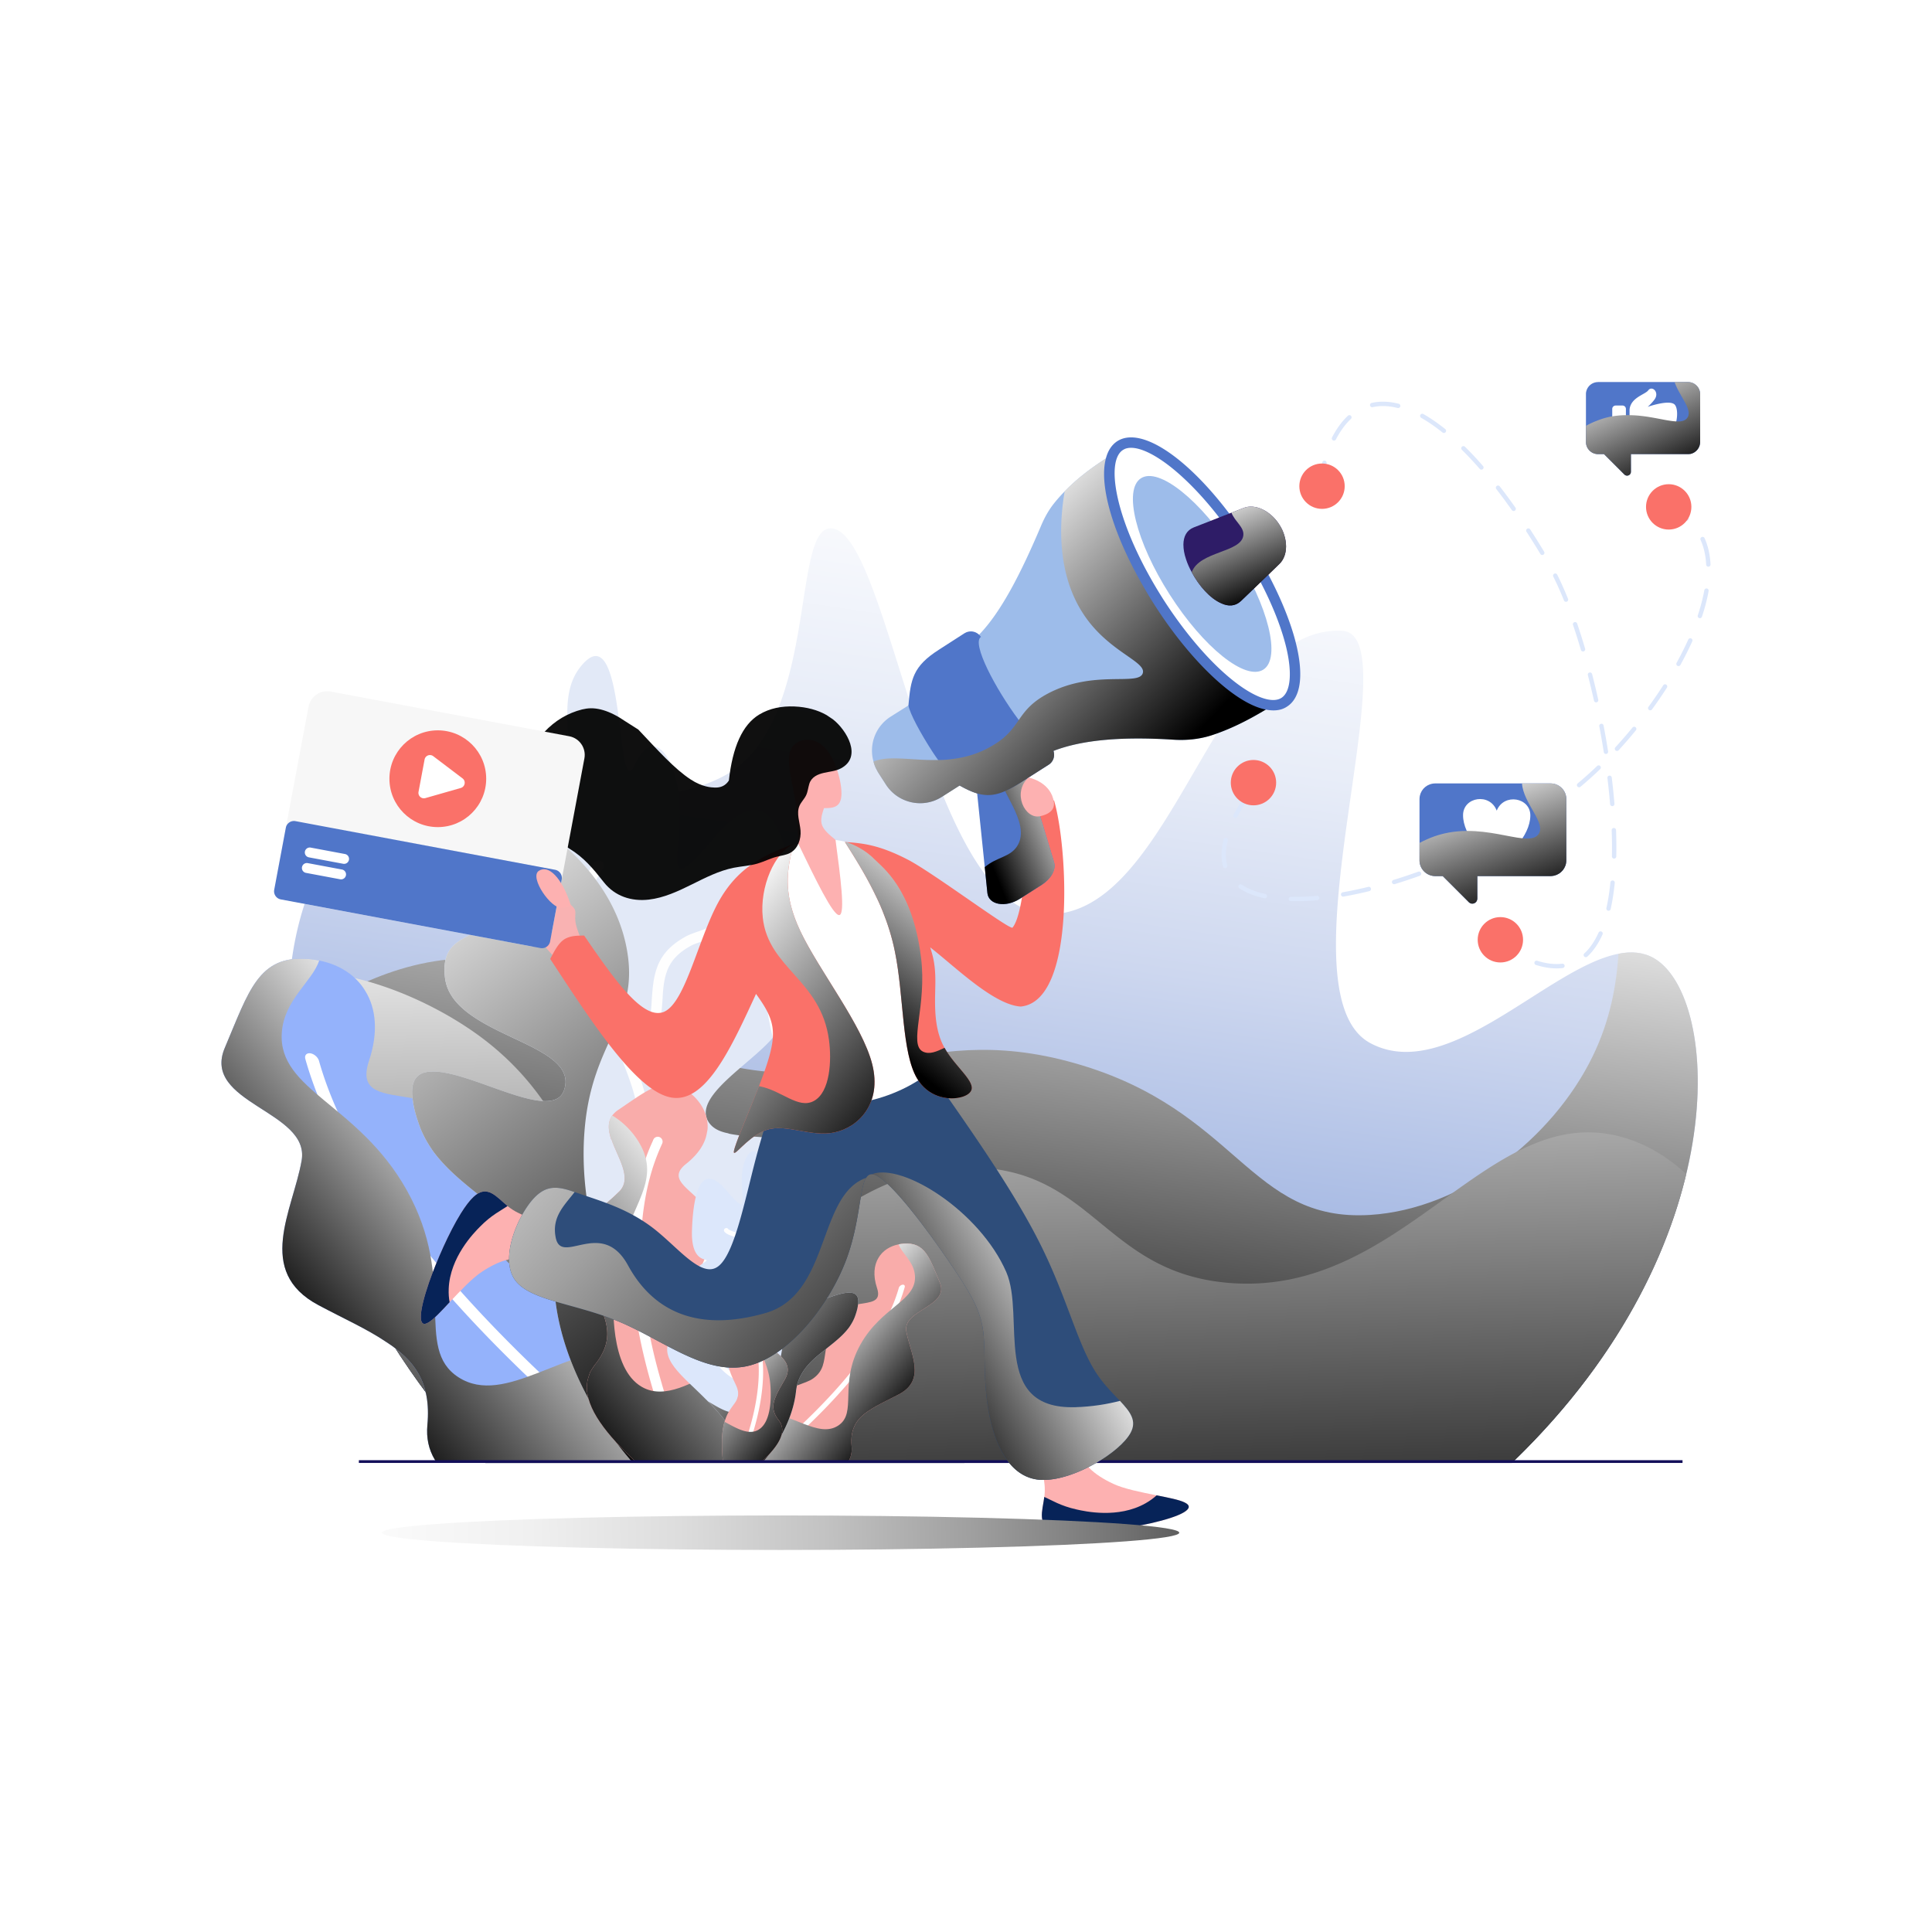 <?xml version="1.0" encoding="utf-8"?>
<svg xmlns="http://www.w3.org/2000/svg" height="2000" width="2000">
  <linearGradient gradientUnits="userSpaceOnUse" id="a" x1="943.732" x2="1126.085" y1="1654.443" y2="416.545">
    <stop offset="0" style="stop-color:#5076c9"/>
    <stop offset=".138" style="stop-color:#7593d4"/>
    <stop offset=".346" style="stop-color:#a6b9e3"/>
    <stop offset=".543" style="stop-color:#cdd7ef"/>
    <stop offset=".723" style="stop-color:#e8edf8"/>
    <stop offset=".881" style="stop-color:#f9fafd"/>
    <stop offset="1" style="stop-color:#fff"/>
  </linearGradient>
  <path d="M1745.581 1215.378c-21.673 90.688-75.217 196.889-177.845 296.426-.85.874-1.806 1.858-2.656 2.623H502.468c-1.062-.874-1.912-1.749-2.55-2.623-129.506-137.669-197.181-306.697-201.43-447.316a435.067 435.067 0 0 1 2.019-58.126c10.305-97.352 55.244-174.491 135.668-207.597 83.186-34.199 202.387 62.06 312.239 5.026 98.485-51.134 70.862-252.612 110.064-256.764 62.044-6.337 99.441 397.056 226.079 399.35 130.994 2.295 173.065-299.922 304.802-293.367 72.88 3.606-67.887 374.439 29.11 426.775 79.893 42.94 184.008-78.559 256.994-92.435 13.493-2.732 25.922-1.638 36.865 4.698 38.14 22.181 60.238 110.791 33.253 223.33z" fill="url(#a)"/>
  <linearGradient gradientUnits="userSpaceOnUse" id="b" x1="1065.131" x2="974.392" y1="809.482" y2="1528.412">
    <stop offset="0" style="stop-color:#fff"/>
    <stop offset="1" style="stop-color:#000"/>
  </linearGradient>
  <path d="M1567.736 1511.805c-.85.874-1.806 1.858-2.656 2.623H502.468c-1.062-.874-1.912-1.749-2.55-2.623-129.506-137.669-197.181-306.697-201.43-447.316 55.139-41.41 129.4-79.323 210.673-71.347 83.93 8.195 87.754 56.816 196.863 95.931 175.614 63.153 235.959-37.367 407.536 11.8 168.391 48.185 179.227 164.766 305.015 156.791 95.297-6.01 188.682-79.106 230.009-163.892 18.592-38.023 24.754-74.735 26.879-106.421 13.493-2.732 25.922-1.638 36.865 4.698 68.844 39.989 85.417 296.644-144.592 519.756z" fill="url(#b)"/>
  <linearGradient gradientUnits="userSpaceOnUse" id="c" x1="1017.284" x2="1033.651" y1="905.184" y2="1716.526">
    <stop offset="0" style="stop-color:#fff"/>
    <stop offset="1" style="stop-color:#000"/>
  </linearGradient>
  <path d="M1745.581 1215.378c-21.673 90.688-75.217 196.889-177.845 296.426-.85.874-1.806 1.858-2.656 2.623H502.468c-1.062-.874-1.912-1.749-2.55-2.623-129.506-137.669-197.181-306.697-201.43-447.316a435.067 435.067 0 0 1 2.019-58.126c65.231-5.026 144.167 28.189 196.118 66.321 131.312 96.806 104.54 237.862 195.8 264.631 99.122 29.063 156.917-129.693 311.815-128.819 127.063.764 137.793 107.95 266.344 119.423 184.008 16.389 270.912-193.174 412.104-149.798 24.541 7.54 45.364 21.088 62.893 37.258z" fill="url(#c)"/>
  <path d="M729.681 1514.406H452.144c-.747-1.121-1.495-2.242-1.993-3.239-6.353-10.588-8.969-22.547-7.723-36.124 4.11-43.973-13.578-67.267-42.976-86.077-19.059-12.955-43.599-23.917-69.758-37.868-65.896-35.004-26.533-98.035-17.439-149.731 8.969-51.696-104.512-59.045-79.35-117.094 24.664-58.173 34.629-95.543 85.703-91.557 4.11.249 8.096.872 11.833 1.619 20.803 4.111 37.869 15.073 47.71 31.515 11.087 17.814 13.702 42.727 3.862 72.25-11.335 33.882 14.948 33.509 44.969 38.74 24.166 4.359 50.699 12.332 61.911 44.844 8.595 24.914 12.207 45.094 14.699 61.786 4.858 32.014 5.73 51.82 29.522 69.384 10.464 7.723 23.668 11.211 39.488 17.439 15.073 5.73 32.513 14.076 52.069 30.644 1.495 1.121 2.866 2.367 4.36 3.612 4.111 3.738 8.471 7.848 12.706 12.333 5.356 5.356 10.588 11.335 15.944 18.062 3.364 3.862 6.478 7.973 9.717 12.333 5.854 7.599 11.709 16.194 17.813 25.536v.125c7.474 11.585 15.072 24.415 23.045 38.865v.125c6.478 11.958 13.079 25.037 19.931 39.238.497.998.995 2.119 1.494 3.24z" fill="#94B2FB"/>
  <path d="M665.154 1514.406h-18.186a467.147 467.147 0 0 1-3.986-3.239c-105.385-87.073-280.775-251.378-326.866-414.81-1.121-3.862 1.245-6.478 5.107-5.979 3.862.498 7.848 3.986 8.969 7.723 41.73 148.11 198.685 301.08 302.949 389.647.747.747 1.619 1.37 2.367 1.994 8.969 7.723 17.564 14.824 25.661 21.425 1.37 1.122 2.74 2.118 3.985 3.239z" fill="#FFF"/>
  <linearGradient gradientUnits="userSpaceOnUse" id="d" x1="559.122" x2="319.395" y1="1212.636" y2="1411.434">
    <stop offset="0" style="stop-color:#fff"/>
    <stop offset="1" style="stop-color:#000"/>
  </linearGradient>
  <path d="M729.681 1514.406H452.144c-.747-1.121-1.495-2.242-1.993-3.239-6.353-10.588-8.969-22.547-7.723-36.124 4.11-43.973-13.578-67.267-42.976-86.077-19.059-12.955-43.599-23.917-69.758-37.868-65.896-35.004-26.533-98.035-17.439-149.731 8.969-51.696-104.512-59.045-79.35-117.094 24.664-58.173 34.629-95.543 85.703-91.557 4.11.249 8.096.872 11.833 1.619-7.224 21.924-36.498 40.485-38.74 74.99-3.862 59.668 79.35 73.495 129.426 162.81 53.066 94.796 6.726 163.308 53.439 193.578 48.208 31.142 111.115-33.135 183.115-30.769 3.364 3.862 6.478 7.973 9.717 12.333 5.854 7.599 11.709 16.194 17.813 25.536v.125c7.474 11.585 15.072 24.415 23.045 38.865v.125c6.478 11.958 13.079 25.037 19.931 39.238.497.998.995 2.119 1.494 3.24z" fill="url(#d)"/>
  <path d="M841.542 1312.108c-15.446 15.571-34.007 32.387-52.692 51.322-1.495 1.37-2.99 2.74-4.236 4.235-.498.374-.872.872-1.245 1.371-6.602 6.353-13.453 13.578-19.432 20.803a263.81 263.81 0 0 0-20.181 23.544c-2.865 3.612-5.605 7.474-8.346 11.335-3.488 5.232-6.976 10.464-10.339 16.07-1.121 1.245-2.117 2.99-2.865 4.484-5.232 8.346-9.716 17.315-13.952 26.533v.125c-2.117 4.11-3.862 8.471-5.606 12.83-.872 2.117-1.619 4.236-2.367 6.353-1.121 2.74-2.242 5.356-3.363 7.598-1.869 3.612-3.613 6.603-5.481 9.218a29.116 29.116 0 0 1-2.118 3.239c-.871 1.246-1.868 2.242-2.74 3.239h-30.145c-1.371-.997-2.741-1.993-4.111-3.239 0 0-.249-.249-.623-.872l-.249-.249c-1.869-2.243-6.851-7.973-13.329-16.693-.747-1.121-1.744-2.367-2.615-3.612-7.724-10.589-17.19-24.79-26.284-41.731-15.322-28.276-29.896-63.903-34.381-102.893-.373-5.107-1.619-9.841-2.242-14.699v-.125c-10.215-39.737-39.363-63.903-68.886-86.699l-.125-.125c-6.726-5.606-13.578-10.837-20.429-16.568-13.079-10.837-25.038-21.924-34.879-35.252-6.104-8.845-11.335-17.938-14.948-28.9-2.492-7.225-4.235-13.329-5.232-18.81-.498-2.492-.623-4.858-1.121-6.851v-.249c-2.242-19.931 5.855-27.156 19.309-27.53 39.861-2.117 125.813 53.938 137.647 19.184 11.958-35.378-49.454-47.834-90.063-73.495-17.564-11.087-31.142-24.416-33.259-43.225-6.976-62.284 63.654-26.658 109.619-117.468 3.862-7.723 7.1-15.197 9.592-22.671 28.028-80.471-13.951-146.243 25.288-186.104 43.225-43.35 32.263 149.855 52.069 106.131 20.055-44.097 44.969-3.487 46.588 44.097 2.117 47.585-20.18 97.91 36 30.768 38.242-45.093 61.038-32.637 72.498 11.834 5.73 20.803 8.845 49.204 9.966 81.592 3.737 100.277-62.409 55.183-21.551 82.713 39.862 27.031-76.858 75.861-69.758 112.484.125.374.249.872.373 1.371.125.623.374 1.245.623 1.868 3.612 8.47 11.46 12.831 22.048 14.824l.249.249c23.917 5.356 60.914 1.245 89.564 15.696 2.491 1.245 5.107 2.615 7.35 4.484 10.961 6.851 19.931 16.941 26.159 31.889 12.584 29.899-6.101 56.432-35.749 86.577z" fill="#E2E9F7"/>
  <path d="M794.456 1238.613c-9.591 6.478-15.944 16.443-22.795 27.031-2.866 4.61-5.855 9.094-8.969 13.329-10.588 14.326-23.792 25.537-37.495 34.132-9.218 6.104-18.81 10.837-28.028 14.699-8.096 3.363-15.82 6.104-22.92 8.096l-5.98 1.744c-.871.249-1.743.498-2.491.747-3.488.997-6.976 1.993-10.215 3.114-5.98 2.117-11.585 4.484-16.568 8.097-.125.249-.373.249-.623.373a465.178 465.178 0 0 0 2.242 18.436l1.121 8.471 7.349 52.941c1.994 13.827 3.986 28.276 8.346 41.605 4.734 14.574 12.457 28.152 22.423 39.737.996 1.121 1.868 2.117 2.99 3.239h-14.45a32.08 32.08 0 0 1-2.492-3.239c-8.221-10.962-14.699-23.169-18.934-36.374-4.734-14.201-6.727-29.149-8.72-43.474l-8.471-61.412c-.249-1.744-.498-3.613-.747-5.357-1.993-14.449-3.613-29.398-1.495-44.346 2.117-14.824 7.723-28.65 13.827-41.979-13.204-.125-26.658-3.114-38.492-8.471a78.19 78.19 0 0 1-16.069-9.218c-8.72-6.602-15.82-14.824-22.671-22.672-2.74-3.364-5.606-6.602-8.471-9.716-9.716-10.339-20.678-19.433-32.637-26.907-4.484-2.74-7.1-2.99-8.097-2.242-2.367 1.744-5.854 1.37-7.723-1.121-1.743-2.367-1.37-5.855 1.121-7.724 3.612-2.74 10.09-4.609 20.553 1.744a167.631 167.631 0 0 1 34.755 28.775c3.114 3.239 5.979 6.603 8.844 9.965 6.727 7.848 13.08 15.198 20.928 21.052 4.982 3.738 10.837 6.852 17.19 9.219 11.211 4.484 23.917 6.602 35.875 5.979 4.111-8.72 8.222-17.688 11.336-26.782.125-.249.125-.498.249-.747 2.74-7.973 4.609-16.443 5.73-25.287 3.239-23.543 1.121-49.578-6.228-76.983a177.373 177.373 0 0 0-4.484-15.322c-5.107-15.322-11.335-30.395-18.187-45.094-9.716.499-20.429.623-30.518-3.239-13.952-5.481-23.17-17.066-32.014-28.276-2.118-2.616-4.111-5.232-6.228-7.848-9.094-10.589-19.557-19.931-31.391-27.53-4.734-2.99-11.087-5.481-13.952-2.865-2.242 1.993-5.73 1.993-7.848-.249-1.993-2.242-1.993-5.73.249-7.723 6.477-6.104 16.443-5.481 27.529 1.619 12.706 8.221 24.042 18.187 33.758 29.772 2.242 2.491 4.36 5.232 6.478 7.972 8.346 10.589 16.194 20.429 27.404 24.79 6.602 2.615 14.076 2.99 21.301 2.865-5.107-10.713-10.464-21.177-15.696-31.64-3.986-7.848-8.096-15.82-12.083-23.918-5.98-12.207-11.585-24.29-13.329-37.37-3.613-27.903 10.339-53.689 26.159-79.723 1.619-2.616 4.983-3.488 7.598-1.869 2.616 1.619 3.364 4.983 1.869 7.598-14.824 24.291-27.903 48.208-24.664 72.498 1.495 11.585 6.353 22.298 12.207 34.008 3.986 7.972 7.973 15.944 12.083 23.792 9.218 18.063 18.436 36.623 26.657 55.557 11.336-6.852 17.813-14.201 20.803-24.665 2.367-8.221 2.99-16.941 3.487-26.034l.498-6.353c.872-11.087 2.616-23.917 8.845-34.754 5.356-9.343 13.827-17.066 25.91-23.668 3.364-1.869 7.349-3.239 11.46-4.734 5.855-1.869 12.332-4.236 15.073-7.35 1.993-2.242 5.481-2.366 7.723-.373 2.367 1.993 2.492 5.481.498 7.723-4.609 5.232-12.332 7.848-19.682 10.464-3.737 1.245-7.349 2.491-9.716 3.862-10.339 5.605-17.315 11.958-21.675 19.557-5.232 8.969-6.727 19.806-7.474 30.145l-.373 6.228c-.623 9.218-1.37 18.934-3.986 28.276-4.858 16.568-15.82 25.662-26.782 32.139a455.422 455.422 0 0 1 8.471 22.921 283.677 283.677 0 0 1 3.737 12.582c4.858 17.314 7.723 34.007 8.595 50.076.623 10.09.498 19.931-.623 29.399v.124c-.996 11.336-3.363 22.173-6.726 32.388-.498 1.495-.997 2.99-1.619 4.484-3.363 9.218-7.474 18.063-11.585 26.658-.125.623-.373 1.245-.747 1.744-.373.747-.623 1.37-.997 2.117-6.851 14.574-13.079 28.65-15.197 43.847-.747 5.232-.747 10.589-.747 15.945 5.356-3.114 11.087-5.356 16.816-7.225a323.87 323.87 0 0 1 10.215-3.239c.249 0 .374-.124.623-.124l5.855-1.619c18.311-5.356 41.48-14.824 61.412-31.017 7.848-6.228 15.073-13.578 21.301-22.049 2.99-3.986 5.73-8.346 8.594-12.581 7.1-11.087 14.45-22.547 25.786-30.27 2.616-1.744 5.98-1.121 7.599 1.37 1.746 2.495 1.123 5.983-1.368 7.727z" fill="#FEFEFE"/>
  <linearGradient gradientUnits="userSpaceOnUse" id="e" x1="383.619" x2="805.056" y1="878.231" y2="1437.805">
    <stop offset="0" style="stop-color:#fff"/>
    <stop offset="1" style="stop-color:#000"/>
  </linearGradient>
  <path d="M784.615 1367.665c-.498.374-.872.872-1.245 1.371-6.602 6.353-13.453 13.578-19.432 20.803a263.81 263.81 0 0 0-20.181 23.544c-2.865 3.612-5.605 7.474-8.346 11.335-3.488 5.232-6.976 10.464-10.339 16.07-1.121 1.245-2.117 2.99-2.865 4.484-5.232 8.346-9.716 17.315-13.952 26.533v.125c-2.117 4.11-3.862 8.471-5.606 12.83-.872 2.117-1.619 4.236-2.367 6.353-1.121 2.74-2.242 5.356-3.363 7.598-1.869 3.612-3.613 6.603-5.481 9.218a29.116 29.116 0 0 1-2.118 3.239c-.871 1.246-1.868 2.242-2.74 3.239h-30.145c-1.371-.997-2.741-1.993-4.111-3.239 0 0-.249-.249-.623-.872l-.249-.249c-1.869-2.243-6.851-7.973-13.329-16.693-.747-1.121-1.744-2.367-2.615-3.612-7.724-10.589-17.19-24.79-26.284-41.731-15.322-28.276-29.896-63.903-34.381-102.893-.373-5.107-1.619-9.841-2.242-14.699v-.125c-10.215-39.737-39.363-63.903-68.886-86.699l-.125-.125c-6.726-5.606-13.578-10.837-20.429-16.568-13.079-10.837-25.038-21.924-34.879-35.252-6.104-8.845-11.335-17.938-14.948-28.9-2.492-7.225-4.235-13.329-5.232-18.81-.498-2.492-.623-4.858-1.121-6.851v-.249c-2.242-19.931 5.855-27.156 19.309-27.53 39.861-2.117 125.813 53.938 137.647 19.184 11.958-35.378-49.454-47.834-90.063-73.495-17.564-11.087-31.142-24.416-33.259-43.225-6.976-62.284 63.654-26.658 109.619-117.468 3.862-7.723 7.1-15.197 9.592-22.671 25.786 21.675 60.664 59.917 69.509 113.606 11.834 71.626-35.751 91.059-43.973 182.243-8.595 93.674 29.398 208.277 92.056 226.215 33.01 9.468 61.536-11.334 87.197-26.034z" fill="url(#e)"/>
  <path d="M750.857 1466.946c.125 12.706-.498 27.405-2.242 44.221-.125 1.121-.249 2.117-.373 3.239h-88.817c-1.246-1.121-2.492-2.242-3.613-3.239-6.477-6.104-12.332-12.083-17.688-17.813-1.744-1.869-3.364-3.737-4.982-5.606-12.208-14.201-20.554-27.405-23.918-39.737-2.242-8.096-2.367-15.82.125-22.92.498-1.994 1.246-3.738 1.869-5.232 1.37-2.242 2.74-4.484 4.36-6.726 15.198-18.685 15.571-35.004 9.093-52.194-.498-1.619-1.245-3.364-1.993-4.983-1.245-3.487-2.865-6.976-4.858-10.713-1.744-3.239-3.487-6.602-5.232-9.841-3.862-6.726-8.097-13.952-12.332-21.55-9.841-18.437-6.228-32.263 2.615-44.098 2.243-3.114 4.858-5.979 7.724-8.844 9.093-9.094 20.18-17.315 28.899-26.035.623-.498 1.246-1.245 1.869-1.744 13.329-14.076-2.117-34.879-8.346-53.689l-.374-.125c-2.865-8.969-3.986-17.439 1.121-24.539 1.744-2.242 3.862-4.36 6.851-6.228 6.104-4.111 11.709-8.097 16.941-11.46 3.364-2.367 6.602-4.36 9.717-6.228 16.692-9.841 30.02-12.831 46.464 0 8.595 6.851 14.574 15.197 17.19 24.29.125.374.249.872.373 1.371.872 3.487 1.371 7.1 1.246 10.837 0 1.868-.374 3.488-.747 5.107-1.619 10.962-8.72 22.173-21.426 32.263-30.145 23.792 37.495 32.263 25.91 77.107-.249 1.37-.872 2.615-.872 3.612-.872 3.114-1.868 6.104-2.865 8.969a189.116 189.116 0 0 1-7.35 18.685c-7.474 16.442-13.827 26.532-12.581 39.114 0 2.491.748 4.858 1.744 7.474 0 .747.249 1.619.623 2.491 4.36 11.211 14.575 19.557 23.419 37.495 1.869 4.111 3.738 8.595 5.356 13.703.374.996.623 1.993.997 3.114 3.736 12.584 6.227 28.653 6.103 50.452z" fill="#F9ACAA"/>
  <path d="M714.733 1514.406h-11.336c-.498-1.121-.872-2.117-1.37-3.239-1.744-3.986-3.364-8.096-5.107-12.457-10.09-25.163-21.052-56.678-29.522-91.432-5.108-20.928-9.343-43.101-11.834-65.772-.499-3.737-.747-7.35-1.121-11.087-1.495-17.439-1.993-35.003-.872-52.567.499-12.706 1.869-25.288 4.236-37.744 1.495-8.844 3.487-17.439 5.979-26.034 3.114-11.336 7.1-22.422 12.083-33.135.125-.373.249-.872.498-1.245 1.121-2.492 4.111-3.612 6.602-2.492a5.094 5.094 0 0 1 2.491 6.726c-3.986 8.595-7.349 17.44-10.215 26.409v.124c-3.737 12.083-6.477 24.416-8.346 36.872-4.111 26.284-4.484 53.191-2.242 79.848.374 3.738.623 7.474 1.121 11.211 3.612 33.135 10.837 65.398 19.432 94.423v.125c5.481 18.809 11.585 36.374 17.439 51.82 3.613 9.592 7.225 18.436 10.713 26.408.374 1.121.872 2.117 1.371 3.238z" fill="#FFF"/>
  <linearGradient gradientUnits="userSpaceOnUse" id="f" x1="774.699" x2="555.815" y1="1265.186" y2="1446.699">
    <stop offset="0" style="stop-color:#fff"/>
    <stop offset="1" style="stop-color:#000"/>
  </linearGradient>
  <path d="M750.857 1466.946c.125 12.706-.498 27.405-2.242 44.221-.125 1.121-.249 2.117-.373 3.239h-88.817c-1.246-1.121-2.492-2.242-3.613-3.239-6.477-6.104-12.332-12.083-17.688-17.813-1.744-1.869-3.364-3.737-4.982-5.606-12.208-14.201-20.554-27.405-23.918-39.737-2.242-8.096-2.367-15.82.125-22.92.498-1.994 1.246-3.738 1.869-5.232 1.37-2.242 2.74-4.484 4.36-6.726 15.198-18.685 15.571-35.004 9.093-52.194-.498-1.619-1.245-3.364-1.993-4.983-1.245-3.487-2.865-6.976-4.858-10.713-1.744-3.239-3.487-6.602-5.232-9.841-3.862-6.726-8.097-13.952-12.332-21.55-9.841-18.437-6.228-32.263 2.615-44.098 2.243-3.114 4.858-5.979 7.724-8.844 9.093-9.094 20.18-17.315 28.899-26.035.623-.498 1.246-1.245 1.869-1.744 13.329-14.076-2.117-34.879-8.346-53.689l-.374-.125c-2.865-8.969-3.986-17.439 1.121-24.539 14.076 8.221 26.782 22.796 32.637 37.744 15.944 40.983-27.156 67.89-31.017 142.132-.747 14.824-4.36 81.841 29.024 101.024 23.668 13.702 52.817-4.359 80.346-19.183 3.736 12.583 6.227 28.652 6.103 50.451z" fill="url(#f)"/>
  <path d="M756.608 1514.406h120.754c.325-.488.65-.975.867-1.409 2.764-4.607 3.902-9.81 3.36-15.717-1.788-19.132 5.908-29.267 18.698-37.451 8.293-5.636 18.969-10.406 30.351-16.476 28.671-15.23 11.544-42.654 7.588-65.146-3.902-22.492 45.472-25.69 34.524-50.947-10.731-25.311-15.067-41.57-37.289-39.836-1.788.109-3.523.38-5.149.705-9.051 1.789-16.477 6.558-20.758 13.712-4.824 7.751-5.962 18.59-1.68 31.435 4.932 14.742-6.504 14.579-19.565 16.856-10.515 1.897-22.059 5.366-26.937 19.511-3.74 10.84-5.311 19.62-6.395 26.882-2.114 13.929-2.493 22.546-12.845 30.188-4.553 3.36-10.298 4.878-17.181 7.588-6.558 2.493-14.146 6.124-22.655 13.333-.651.488-1.247 1.03-1.897 1.572-1.789 1.626-3.685 3.415-5.528 5.366-2.331 2.331-4.607 4.932-6.937 7.859-1.464 1.68-2.818 3.469-4.228 5.366-2.547 3.306-5.095 7.046-7.75 11.111v.054c-3.252 5.04-6.558 10.623-10.027 16.91v.054c-2.818 5.203-5.691 10.894-8.672 17.072-.215.433-.432.92-.649 1.408z" fill="#F9ACAA"/>
  <path d="M784.683 1514.406h7.913c.542-.434 1.138-.921 1.734-1.409 45.852-37.885 122.163-109.372 142.216-180.48.488-1.68-.542-2.818-2.222-2.601-1.68.217-3.415 1.734-3.902 3.36-18.156 64.442-86.446 130.997-131.81 169.532-.325.325-.704.596-1.03.867a534.984 534.984 0 0 1-11.165 9.322c-.596.488-1.192.921-1.734 1.409z" fill="#FFF"/>
  <linearGradient gradientTransform="matrix(-1 0 0 1 -173.05 0)" gradientUnits="userSpaceOnUse" id="g" x1="-1003.866" x2="-1108.169" y1="1383.109" y2="1469.604">
    <stop offset="0" style="stop-color:#fff"/>
    <stop offset="1" style="stop-color:#000"/>
  </linearGradient>
  <path d="M756.608 1514.406h120.754c.325-.488.65-.975.867-1.409 2.764-4.607 3.902-9.81 3.36-15.717-1.788-19.132 5.908-29.267 18.698-37.451 8.293-5.636 18.969-10.406 30.351-16.476 28.671-15.23 11.544-42.654 7.588-65.146-3.902-22.492 45.472-25.69 34.524-50.947-10.731-25.311-15.067-41.57-37.289-39.836-1.788.109-3.523.38-5.149.705 3.143 9.539 15.88 17.615 16.856 32.628 1.68 25.961-34.524 31.977-56.312 70.837-23.089 41.245-2.927 71.054-23.251 84.224-20.975 13.55-48.345-14.417-79.672-13.387-1.464 1.68-2.818 3.469-4.228 5.366-2.547 3.306-5.095 7.046-7.75 11.111v.054c-3.252 5.04-6.558 10.623-10.027 16.91v.054c-2.818 5.203-5.691 10.894-8.672 17.072-.214.433-.431.92-.648 1.408z" fill="url(#g)"/>
  <path d="M707.938 1426.388c6.721 6.775 14.796 14.092 22.926 22.33.651.596 1.301 1.192 1.843 1.843.217.163.379.379.542.596 2.873 2.764 5.854 5.907 8.455 9.051a114.75 114.75 0 0 1 8.78 10.244c1.246 1.572 2.439 3.252 3.631 4.932 1.517 2.276 3.035 4.553 4.499 6.992.488.542.921 1.301 1.246 1.951 2.276 3.631 4.227 7.534 6.07 11.544v.054c.921 1.788 1.68 3.685 2.439 5.582.379.921.705 1.843 1.03 2.764.488 1.192.976 2.33 1.463 3.306.813 1.572 1.572 2.873 2.385 4.011.271.488.596.975.922 1.409.379.542.813.976 1.192 1.409h13.116c.596-.434 1.193-.867 1.789-1.409 0 0 .109-.109.271-.379l.109-.108c.813-.976 2.981-3.469 5.799-7.263.325-.488.759-1.03 1.138-1.572a157.258 157.258 0 0 0 11.436-18.157c6.666-12.303 13.007-27.804 14.959-44.768.162-2.222.704-4.281.976-6.395v-.054c4.444-17.289 17.127-27.803 29.972-37.722l.054-.054c2.927-2.439 5.908-4.715 8.889-7.208 5.691-4.715 10.894-9.539 15.175-15.338 2.656-3.848 4.932-7.805 6.504-12.574 1.084-3.144 1.843-5.799 2.276-8.184.217-1.084.271-2.114.488-2.981v-.109c.976-8.672-2.547-11.815-8.401-11.978-17.343-.921-54.74 23.468-59.889 8.347-5.203-15.393 21.517-20.812 39.186-31.977 7.642-4.824 13.55-10.623 14.471-18.807 3.035-27.099-27.695-11.599-47.695-51.109-1.68-3.36-3.089-6.612-4.173-9.864-12.195-35.012 6.07-63.629-11.002-80.972-18.807-18.861-14.037 65.2-22.655 46.177-8.726-19.186-19.566-1.517-20.27 19.186-.921 20.704 8.78 42.6-15.663 13.387-16.639-19.62-26.557-14.2-31.543 5.149-2.493 9.051-3.848 21.408-4.336 35.5-1.626 43.63 27.153 24.01 9.377 35.988-17.344 11.761 33.44 33.007 30.351 48.941a8.374 8.374 0 0 0-.162.596c-.054.271-.163.542-.271.813-1.572 3.685-4.986 5.583-9.593 6.45l-.108.109c-10.406 2.331-26.503.542-38.969 6.829-1.084.542-2.222 1.138-3.198 1.951-4.769 2.981-8.672 7.371-11.382 13.875-5.478 13.006 2.652 24.55 15.551 37.666z" fill="#DCE7FB"/>
  <path d="M728.425 1394.411c4.173 2.818 6.937 7.154 9.918 11.761a89.92 89.92 0 0 0 3.902 5.799c4.607 6.233 10.352 11.111 16.314 14.851 4.011 2.656 8.184 4.715 12.195 6.395 3.523 1.463 6.883 2.656 9.972 3.523l2.602.759c.379.109.759.217 1.084.325 1.518.434 3.035.867 4.444 1.355 2.602.921 5.04 1.951 7.208 3.523.054.108.162.108.271.162a200.929 200.929 0 0 1-.976 8.021l-.488 3.686-3.198 23.034c-.867 6.016-1.734 12.303-3.631 18.102-2.06 6.341-5.42 12.249-9.756 17.289-.433.488-.813.921-1.301 1.409h6.287c.379-.434.759-.921 1.084-1.409 3.577-4.769 6.395-10.081 8.238-15.826 2.06-6.179 2.927-12.682 3.794-18.915l3.685-26.72c.108-.759.217-1.572.325-2.331.867-6.287 1.572-12.791.65-19.295-.921-6.45-3.36-12.465-6.016-18.265 5.745-.054 11.599-1.355 16.747-3.685a34.022 34.022 0 0 0 6.992-4.011c3.794-2.872 6.883-6.45 9.864-9.864a93.333 93.333 0 0 1 3.685-4.227c4.227-4.499 8.997-8.455 14.2-11.707 1.951-1.192 3.089-1.301 3.523-.976 1.03.759 2.547.596 3.36-.488.758-1.03.596-2.547-.488-3.361-1.572-1.192-4.39-2.005-8.943.759a72.94 72.94 0 0 0-15.122 12.52c-1.355 1.409-2.601 2.873-3.848 4.336-2.927 3.415-5.691 6.612-9.106 9.16-2.168 1.626-4.715 2.981-7.479 4.011-4.878 1.951-10.406 2.872-15.609 2.601-1.789-3.794-3.577-7.696-4.932-11.653-.054-.108-.054-.217-.109-.325-1.192-3.469-2.005-7.154-2.493-11.002-1.409-10.244-.488-21.571 2.71-33.495a77.373 77.373 0 0 1 1.951-6.667c2.222-6.666 4.932-13.224 7.913-19.62 4.227.217 8.888.271 13.278-1.409 6.07-2.385 10.081-7.425 13.929-12.303.922-1.138 1.789-2.276 2.71-3.415 3.957-4.607 8.509-8.672 13.658-11.978 2.06-1.301 4.824-2.385 6.07-1.246.976.867 2.493.867 3.415-.109.867-.975.867-2.493-.109-3.36-2.818-2.656-7.154-2.385-11.978.705a65.687 65.687 0 0 0-14.688 12.953c-.976 1.084-1.897 2.276-2.818 3.468-3.631 4.607-7.046 8.889-11.923 10.786-2.873 1.138-6.124 1.301-9.268 1.246 2.222-4.661 4.553-9.214 6.829-13.766 1.734-3.415 3.523-6.883 5.257-10.406 2.602-5.311 5.04-10.568 5.799-16.259 1.572-12.14-4.499-23.359-11.382-34.687-.705-1.138-2.168-1.518-3.306-.813-1.138.705-1.463 2.168-.813 3.306 6.45 10.569 12.14 20.975 10.731 31.543-.65 5.04-2.764 9.702-5.311 14.796-1.734 3.468-3.469 6.937-5.257 10.352-4.011 7.859-8.021 15.934-11.598 24.173-4.932-2.981-7.75-6.179-9.051-10.731-1.03-3.577-1.301-7.371-1.517-11.327l-.217-2.764c-.379-4.824-1.138-10.406-3.848-15.121-2.331-4.065-6.016-7.426-11.273-10.298-1.464-.813-3.198-1.409-4.986-2.06-2.547-.813-5.366-1.843-6.558-3.198-.867-.975-2.385-1.029-3.36-.162-1.03.867-1.084 2.385-.217 3.36 2.005 2.276 5.366 3.415 8.563 4.553 1.626.542 3.198 1.084 4.227 1.68 4.499 2.439 7.534 5.203 9.43 8.509 2.276 3.902 2.927 8.617 3.252 13.116l.162 2.71c.271 4.011.596 8.238 1.734 12.303 2.114 7.208 6.883 11.165 11.653 13.983a198.633 198.633 0 0 0-3.686 9.973 123.305 123.305 0 0 0-1.626 5.474c-2.113 7.533-3.36 14.796-3.74 21.788-.271 4.39-.217 8.672.271 12.791v.054c.433 4.932 1.463 9.647 2.927 14.092.217.65.434 1.301.705 1.951 1.463 4.011 3.252 7.859 5.04 11.599.054.271.162.542.325.759.162.325.271.596.434.921 2.981 6.341 5.691 12.466 6.612 19.078.325 2.277.325 4.607.325 6.938-2.331-1.355-4.824-2.33-7.317-3.144a140.754 140.754 0 0 0-4.444-1.409c-.109 0-.163-.054-.271-.054l-2.547-.705c-7.967-2.33-18.048-6.45-26.72-13.495a50.316 50.316 0 0 1-9.268-9.593c-1.301-1.734-2.493-3.631-3.739-5.474-3.089-4.824-6.287-9.81-11.219-13.17-1.138-.759-2.602-.488-3.306.596a2.433 2.433 0 0 0 .602 3.361z" fill="#FEFEFE"/>
  <linearGradient gradientTransform="matrix(-1 0 0 1 -173.05 0)" gradientUnits="userSpaceOnUse" id="h" x1="-897.02" x2="-1052.977" y1="1312.7" y2="1442.029">
    <stop offset="0" style="stop-color:#fff"/>
    <stop offset="1" style="stop-color:#000"/>
  </linearGradient>
  <path d="M732.707 1450.561c.217.163.379.379.542.596 2.873 2.764 5.854 5.907 8.455 9.051a114.75 114.75 0 0 1 8.78 10.244c1.246 1.572 2.439 3.252 3.631 4.932 1.517 2.276 3.035 4.553 4.499 6.992.488.542.921 1.301 1.246 1.951 2.276 3.631 4.227 7.534 6.07 11.544v.054c.921 1.788 1.68 3.685 2.439 5.582.379.921.705 1.843 1.03 2.764.488 1.192.976 2.33 1.463 3.306.813 1.572 1.572 2.873 2.385 4.011.271.488.596.975.922 1.409.379.542.813.976 1.192 1.409h13.116c.596-.434 1.193-.867 1.789-1.409 0 0 .109-.109.271-.379l.109-.108c.813-.976 2.981-3.469 5.799-7.263.325-.488.759-1.03 1.138-1.572a157.258 157.258 0 0 0 11.436-18.157c6.666-12.303 13.007-27.804 14.959-44.768.162-2.222.704-4.281.976-6.395v-.054c4.444-17.289 17.127-27.803 29.972-37.722l.054-.054c2.927-2.439 5.908-4.715 8.889-7.208 5.691-4.715 10.894-9.539 15.175-15.338 2.656-3.848 4.932-7.805 6.504-12.574 1.084-3.144 1.843-5.799 2.276-8.184.217-1.084.271-2.114.488-2.981v-.109c.976-8.672-2.547-11.815-8.401-11.978-17.343-.921-54.74 23.468-59.889 8.347-5.203-15.393 21.517-20.812 39.186-31.977 7.642-4.824 13.55-10.623 14.471-18.807 3.035-27.099-27.695-11.599-47.695-51.109-1.68-3.36-3.089-6.612-4.173-9.864-11.219 9.43-26.395 26.069-30.243 49.429-5.149 31.164 15.555 39.619 19.132 79.292 3.74 40.757-12.791 90.62-40.053 98.424-14.364 4.119-26.775-4.932-37.94-11.327z" fill="url(#h)"/>
  <path d="M747.395 1493.757c-.054 5.528.217 11.924.976 19.24.054.488.108.921.162 1.409h38.643c.542-.488 1.084-.975 1.572-1.409a171.699 171.699 0 0 0 7.696-7.75c.759-.813 1.463-1.626 2.168-2.439 5.312-6.179 8.943-11.924 10.406-17.289.976-3.523 1.03-6.883-.054-9.972-.217-.867-.542-1.626-.813-2.276-.596-.976-1.192-1.951-1.897-2.927-6.612-8.13-6.775-15.23-3.956-22.709.217-.705.542-1.464.867-2.168.542-1.517 1.246-3.035 2.114-4.661.759-1.409 1.517-2.872 2.276-4.281 1.68-2.927 3.523-6.07 5.366-9.376 4.282-8.022 2.71-14.037-1.138-19.186-.976-1.355-2.114-2.601-3.361-3.848-3.956-3.957-8.78-7.534-12.574-11.328-.271-.217-.542-.542-.813-.759-5.799-6.125.921-15.176 3.631-23.359l.163-.054c1.246-3.902 1.734-7.588-.488-10.677a11.226 11.226 0 0 0-2.981-2.71c-2.656-1.789-5.095-3.523-7.371-4.986-1.463-1.03-2.873-1.897-4.228-2.71-7.262-4.282-13.062-5.583-20.216 0-3.74 2.981-6.341 6.612-7.479 10.568a8.374 8.374 0 0 0-.162.596c-.379 1.517-.596 3.089-.542 4.715 0 .813.163 1.517.325 2.222.705 4.769 3.794 9.647 9.322 14.037 13.116 10.352-16.314 14.037-11.273 33.549.109.596.379 1.138.379 1.572a66.108 66.108 0 0 0 1.246 3.902 82.426 82.426 0 0 0 3.198 8.13c3.252 7.154 6.016 11.544 5.474 17.018 0 1.084-.326 2.114-.759 3.252 0 .325-.108.705-.271 1.084-1.897 4.878-6.341 8.509-10.189 16.314-.813 1.789-1.626 3.74-2.331 5.962-.163.433-.271.867-.434 1.355-1.624 5.473-2.708 12.464-2.654 21.949z" fill="#F9ACAA"/>
  <path d="M763.112 1514.406h4.932c.217-.488.379-.921.596-1.409.759-1.734 1.463-3.523 2.222-5.42 4.39-10.948 9.16-24.66 12.845-39.781 2.222-9.106 4.065-18.753 5.149-28.617.217-1.626.325-3.198.488-4.824.65-7.588.867-15.23.379-22.872-.217-5.528-.813-11.002-1.843-16.422a100.717 100.717 0 0 0-2.601-11.327c-1.355-4.932-3.089-9.756-5.257-14.417-.054-.162-.108-.38-.217-.542a2.185 2.185 0 0 0-2.873-1.084 2.217 2.217 0 0 0-1.084 2.927c1.734 3.74 3.198 7.588 4.444 11.49v.054c1.626 5.257 2.818 10.623 3.631 16.043 1.789 11.436 1.951 23.143.976 34.741-.163 1.626-.271 3.252-.488 4.878-1.572 14.417-4.715 28.454-8.455 41.083v.054c-2.385 8.184-5.04 15.826-7.588 22.546a239.49 239.49 0 0 1-4.661 11.49c-.161.488-.378.921-.595 1.409z" fill="#FFF"/>
  <linearGradient gradientTransform="matrix(-1 0 0 1 -173.05 0)" gradientUnits="userSpaceOnUse" id="i" x1="-910.071" x2="-1005.305" y1="1405.973" y2="1484.947">
    <stop offset="0" style="stop-color:#fff"/>
    <stop offset="1" style="stop-color:#000"/>
  </linearGradient>
  <path d="M747.395 1493.757c-.054 5.528.217 11.924.976 19.24.054.488.108.921.162 1.409h38.643c.542-.488 1.084-.975 1.572-1.409a171.699 171.699 0 0 0 7.696-7.75c.759-.813 1.463-1.626 2.168-2.439 5.312-6.179 8.943-11.924 10.406-17.289.976-3.523 1.03-6.883-.054-9.972-.217-.867-.542-1.626-.813-2.276-.596-.976-1.192-1.951-1.897-2.927-6.612-8.13-6.775-15.23-3.956-22.709.217-.705.542-1.464.867-2.168.542-1.517 1.246-3.035 2.114-4.661.759-1.409 1.517-2.872 2.276-4.281 1.68-2.927 3.523-6.07 5.366-9.376 4.282-8.022 2.71-14.037-1.138-19.186-.976-1.355-2.114-2.601-3.361-3.848-3.956-3.957-8.78-7.534-12.574-11.328-.271-.217-.542-.542-.813-.759-5.799-6.125.921-15.176 3.631-23.359l.163-.054c1.246-3.902 1.734-7.588-.488-10.677-6.124 3.577-11.652 9.918-14.2 16.422-6.937 17.831 11.815 29.538 13.495 61.84.325 6.45 1.897 35.608-12.628 43.955-10.298 5.962-22.98-1.897-34.958-8.346-1.625 5.472-2.709 12.463-2.655 21.948z" fill="url(#i)"/>
  <path d="M371.499 1511.586h1370.246v2.841H371.499z" fill="#120E5A"/>
  <path clip-rule="evenodd" d="M1759.992 408.156v49.276c0 6.119-4.261 11.145-9.943 12.456-.874.109-1.857.219-2.841.219h-58.891v18.246c0 .765-.219 1.53-.547 2.076-1.202 2.076-4.261 2.732-6.227.765l-21.088-21.087h-6.009c-7.102 0-12.674-5.572-12.674-12.675v-49.276c0-.874 0-1.749.218-2.623 1.202-5.79 6.228-10.052 12.456-10.052h92.763c7.102 0 12.783 5.573 12.783 12.675z" fill="#5076C9" fill-rule="evenodd"/>
  <g fill="#FFF">
    <path d="M1686.906 424.096v23.075s19.463 10.807 34.395 7.302c14.932-3.505 18.048-31.415 11.817-36.089-6.231-4.673-27.425 2.767-27.425 2.767s3.336-2.714 6.857-7.31c5.867-7.659-2.337-15.124-6.304-9.736-3.221 4.373-18.234 7.334-19.34 19.991zM1672.509 419.812h7.111a3.521 3.521 0 0 1 3.521 3.521v21.079a3.521 3.521 0 0 1-3.521 3.521h-7.111a3.521 3.521 0 0 1-3.521-3.521v-21.079a3.522 3.522 0 0 1 3.521-3.521z"/>
  </g>
  <path d="M1767.851 616.477c-1.466 7.022-3.487 14.407-6 21.942a2.255 2.255 0 0 1-2.864 1.426c-1.183-.392-1.811-1.67-1.426-2.864 2.992-9.008 5.239-17.692 6.731-25.964.336-1.222 1.403-2.047 2.631-1.827a2.264 2.264 0 0 1 1.827 2.631 163.412 163.412 0 0 1-.899 4.656zm2.846-31.637a2.272 2.272 0 0 1-2.102 1.802 2.267 2.267 0 0 1-2.379-2.15c-.48-9.516-2.429-18.1-5.777-25.521a2.255 2.255 0 0 1 1.132-2.998 2.271 2.271 0 0 1 2.999 1.132c3.583 7.941 5.661 17.076 6.176 27.159.003.198-.011.394-.049.576zm-18.715 78.608a2.441 2.441 0 0 1-.153.474c-3.625 8.017-7.754 16.236-12.269 24.447a2.275 2.275 0 0 1-3.078.893c-1.093-.608-1.446-1.991-.893-3.078 4.457-8.105 8.538-16.226 12.114-24.136a2.267 2.267 0 0 1 3-1.127 2.27 2.27 0 0 1 1.279 2.527zm-26.097 47.655c-.054.26-.154.519-.312.757a453.977 453.977 0 0 1-15.423 22.541 2.257 2.257 0 0 1-3.158.497c-1.023-.729-1.266-2.162-.497-3.158a461.89 461.89 0 0 0 15.268-22.321 2.257 2.257 0 0 1 3.125-.685 2.269 2.269 0 0 1 .997 2.369zm22.257-173.775c-.071.338-.217.65-.44.938a2.257 2.257 0 0 1-3.178.376c-4.61-3.628-10.017-6.727-16.087-9.205-1.165-.478-1.723-1.832-1.245-2.953a2.273 2.273 0 0 1 2.953-1.245c6.46 2.641 12.239 5.953 17.181 9.849.698.553.986 1.427.816 2.24zm-54.222 217.73a2.227 2.227 0 0 1-.464.969 477.598 477.598 0 0 1-17.889 20.635 2.271 2.271 0 0 1-3.2.136 2.266 2.266 0 0 1-.136-3.2 476.605 476.605 0 0 0 17.721-20.435 2.26 2.26 0 0 1 3.184-.32 2.26 2.26 0 0 1 .784 2.215zm-36.779 39.967c-.09.433-.302.841-.65 1.165-6.76 6.495-13.608 12.637-20.358 18.267a2.274 2.274 0 0 1-3.193-.287 2.276 2.276 0 0 1 .287-3.193c6.672-5.556 13.452-11.631 20.131-18.043a2.252 2.252 0 0 1 3.195.062c.543.556.734 1.327.588 2.029zm-41.812 34.679a2.283 2.283 0 0 1-.903 1.384 585.079 585.079 0 0 1-22.616 15.275 2.264 2.264 0 0 1-3.129-.68 2.271 2.271 0 0 1 .689-3.127 583.001 583.001 0 0 0 22.429-15.16 2.266 2.266 0 0 1 3.53 2.308zm-45.726 29.366a2.268 2.268 0 0 1-1.08 1.496 615.99 615.99 0 0 1-23.904 13.135 2.266 2.266 0 0 1-3.053-.958 2.258 2.258 0 0 1 .963-3.056 633.956 633.956 0 0 0 23.721-13.038 2.27 2.27 0 0 1 3.099.823c.284.502.365 1.07.254 1.598zm-48.174 25.123a2.25 2.25 0 0 1-1.262 1.589 610.492 610.492 0 0 1-24.969 10.984 2.261 2.261 0 0 1-2.956-1.227c-.469-1.151.067-2.484 1.227-2.956a607.175 607.175 0 0 0 24.789-10.904 2.265 2.265 0 0 1 3.007 1.093c.211.46.261.958.164 1.421zm-50.221 20.752a2.27 2.27 0 0 1-1.45 1.667 553.742 553.742 0 0 1-25.898 8.621 2.262 2.262 0 0 1-2.825-1.507 2.26 2.26 0 0 1 1.507-2.825 548.06 548.06 0 0 0 25.684-8.548 2.263 2.263 0 0 1 2.982 2.592zm-51.993 15.801a2.262 2.262 0 0 1-1.677 1.737c-9.127 2.233-18.122 4.136-26.735 5.659a2.26 2.26 0 0 1-2.621-1.835 2.271 2.271 0 0 1 1.835-2.621c8.515-1.507 17.411-3.395 26.443-5.602a2.265 2.265 0 0 1 2.755 2.662zm-53.513 9.299a2.26 2.26 0 0 1-2.009 1.79c-9.679.893-18.901 1.245-27.411 1.041a2.268 2.268 0 0 1-2.213-2.319c.057-1.271 1.068-2.235 2.319-2.213 8.338.205 17.387-.138 26.89-1.014a2.257 2.257 0 0 1 2.46 2.045c.024.23.009.453-.036.67zm-54.117-1.942c-.325 1.36-1.469 2.016-2.692 1.751-10.341-2.231-19.052-5.69-25.895-10.286a2.244 2.244 0 0 1-.614-3.142 2.26 2.26 0 0 1 3.142-.614c6.364 4.27 14.544 7.505 24.319 9.613a2.269 2.269 0 0 1 1.74 2.678zm-15.997-106.19a2.21 2.21 0 0 1-.371.844c-5.618 7.931-10.408 15.596-14.231 22.786a2.266 2.266 0 0 1-3.064.937 2.247 2.247 0 0 1-.937-3.065c3.917-7.36 8.809-15.189 14.541-23.272a2.264 2.264 0 0 1 4.062 1.77zm-25.065 75.001a2.264 2.264 0 0 1-4.396.153c-2.079-7.355-2.032-15.912-.176-24.994a72.62 72.62 0 0 1 .697-3.013 2.265 2.265 0 0 1 2.754-1.634c1.209.311 1.782 1.637 1.64 2.75a66.812 66.812 0 0 0-.711 3.082c-1.756 8.412-1.701 16.004.157 22.577.098.364.107.732.035 1.079zM1667.86 938.741l-.498 2.299a2.268 2.268 0 0 1-2.7 1.722 2.267 2.267 0 0 1-1.728-2.674l.005-.026.487-2.248c1.552-7.433 2.781-15.616 3.653-24.334.089-1.206 1.244-2.148 2.483-2.025a2.265 2.265 0 0 1 2.03 2.48c-.893 8.872-2.148 17.222-3.732 24.806zm-8.76 28.112a2.335 2.335 0 0 1-.151.465c-4.303 9.574-9.613 17.307-15.795 22.983a2.26 2.26 0 0 1-3.198-.135 2.257 2.257 0 0 1 .135-3.198c5.725-5.261 10.678-12.499 14.728-21.507a2.262 2.262 0 0 1 2.993-1.137 2.263 2.263 0 0 1 1.288 2.529zm14.026-79.818a2.267 2.267 0 0 1-4.482-.516c.188-8.563.11-17.665-.243-27.054-.062-1.26.94-2.293 2.188-2.344a2.267 2.267 0 0 1 2.346 2.18c.344 9.474.422 18.666.243 27.316-.004.144-.024.28-.052.418zm-1.886-54.333a2.26 2.26 0 0 1-2.027 1.791 2.256 2.256 0 0 1-2.443-2.064 720.196 720.196 0 0 0-2.774-26.964c-.172-1.256.729-2.369 1.971-2.516a2.25 2.25 0 0 1 2.516 1.971 695.453 695.453 0 0 1 2.793 27.13c.025.231.008.444-.036.652zm-51.596 167.632a2.263 2.263 0 0 1-1.945 1.785c-6.046.739-12.63.377-19.556-1.069a84.862 84.862 0 0 1-8.154-2.145c-1.187-.374-1.864-1.717-1.485-2.84a2.263 2.263 0 0 1 2.838-1.477 81.349 81.349 0 0 0 7.727 2.029c6.442 1.345 12.525 1.684 18.087 1.007a2.256 2.256 0 0 1 2.515 1.975c.038.251.022.501-.027.735zm45.038-221.608a2.253 2.253 0 0 1-1.869 1.769 2.25 2.25 0 0 1-2.579-1.885 869.784 869.784 0 0 0-4.65-26.723c-.252-1.218.565-2.403 1.799-2.642a2.25 2.25 0 0 1 2.642 1.799 813.232 813.232 0 0 1 4.672 26.872c.052.273.039.551-.015.81zm-10.17-53.428a2.263 2.263 0 0 1-4.426.034 823.553 823.553 0 0 0-6.33-26.378 2.272 2.272 0 0 1 1.633-2.758 2.272 2.272 0 0 1 2.758 1.633 845.395 845.395 0 0 1 6.357 26.51c.075.331.071.656.008.959zm-13.554-52.672a2.28 2.28 0 0 1-1.577 1.713 2.276 2.276 0 0 1-2.815-1.536 668.618 668.618 0 0 0-8.177-25.842c-.432-1.175.217-2.467 1.412-2.868a2.256 2.256 0 0 1 2.868 1.412c2.814 8.25 5.585 17.006 8.248 26.019.104.366.115.747.041 1.102zm-72.833 313.496a2.266 2.266 0 0 1-3.333 1.509 207.916 207.916 0 0 1-11.162-6.826 2.272 2.272 0 0 1-.655-3.137 2.259 2.259 0 0 1 3.128-.657 201.398 201.398 0 0 0 10.922 6.676 2.263 2.263 0 0 1 1.1 2.435zm55.199-364.932a2.266 2.266 0 0 1-4.317.382c-3.684-9.145-7.392-17.437-11.039-24.641-.563-1.112-.113-2.49.997-3.045a2.272 2.272 0 0 1 3.045.997c3.703 7.324 7.467 15.736 11.199 25 .171.434.203.883.115 1.307zm-24.574-48.448a2.217 2.217 0 0 1-1.048 1.471 2.246 2.246 0 0 1-3.102-.765 852.24 852.24 0 0 0-14.378-22.971 2.264 2.264 0 1 1 3.803-2.459 825.92 825.92 0 0 1 14.443 23.093c.309.507.394 1.094.282 1.631zm-29.627-45.536a2.268 2.268 0 0 1-.909 1.391 2.265 2.265 0 0 1-3.156-.55 610.529 610.529 0 0 0-16.085-21.764c-.767-1-.576-2.434.401-3.178a2.26 2.26 0 0 1 3.178.401 610.38 610.38 0 0 1 16.203 21.933 2.26 2.26 0 0 1 .368 1.767zm-33.384-42.842a2.284 2.284 0 0 1-.73 1.248 2.271 2.271 0 0 1-3.193-.224c-6.16-7.069-12.37-13.697-18.458-19.702a2.256 2.256 0 0 1-.018-3.202 2.26 2.26 0 0 1 3.203-.018c6.166 6.085 12.451 12.792 18.687 19.949.484.552.648 1.282.509 1.949zm-38.807-37.947a2.307 2.307 0 0 1-.448.955 2.266 2.266 0 0 1-3.185.347c-7.518-6.015-14.94-11.125-22.065-15.17a2.277 2.277 0 0 1-.847-3.086 2.265 2.265 0 0 1 3.088-.855c7.325 4.168 14.95 9.41 22.657 15.582.69.55.969 1.421.8 2.227zm-47.341-25.805-.02.095a2.269 2.269 0 0 1-2.755 1.639 69.723 69.723 0 0 0-2.918-.673c-8.122-1.696-15.831-1.751-22.919-.177a2.259 2.259 0 0 1-2.701-1.712c-.262-1.256.495-2.436 1.717-2.705 7.719-1.723 16.071-1.669 24.829.16 1.026.214 2.062.448 3.109.712a2.267 2.267 0 0 1 1.658 2.661zm-50.474 11.88a2.252 2.252 0 0 1-.668 1.189c-5.807 5.438-11.019 12.572-15.488 21.208a2.264 2.264 0 1 1-4.019-2.086c4.704-9.093 10.229-16.641 16.41-22.425a2.255 2.255 0 0 1 3.199.108c.526.552.711 1.313.566 2.006zm-25.822 47.08c-.013.061-.028.112-.045.171-2.339 7.978-4.314 16.746-5.892 26.23-.222 1.128-1.375 2.062-2.606 1.859a2.266 2.266 0 0 1-1.863-2.612c1.618-9.656 3.633-18.614 6.018-26.746a2.265 2.265 0 0 1 2.81-1.537 2.27 2.27 0 0 1 1.578 2.635z" fill="#DCE7FB"/>
  <circle cx="1297.593" cy="810.199" fill="#FA7169" r="23.478"/>
  <circle cx="1727.435" cy="524.723" fill="#FA7169" r="23.478"/>
  <circle cx="1553.185" cy="972.859" fill="#FA7169" r="23.478"/>
  <circle cx="1368.555" cy="503.304" fill="#FA7169" r="23.478"/>
  <path clip-rule="evenodd" d="M1621.449 827.282v63.371c0 7.758-5.463 14.204-12.675 15.843h-.109c-1.202.218-2.294.437-3.605.437h-75.719v23.273c0 .984-.328 1.967-.764 2.732-1.53 2.732-5.572 3.496-7.977 1.092l-27.097-27.097h-7.648c-9.069 0-16.389-7.32-16.389-16.28v-63.371c0-1.093.109-2.185.328-3.387 1.529-7.321 7.976-12.893 16.061-12.893h119.204c9.069.001 16.39 7.212 16.39 16.28z" fill="#5076C9" fill-rule="evenodd"/>
  <path d="M1584.203 844.341c-.205 21.52-23.948 44.814-35.287 44.705-11.276-.108-34.569-23.85-34.363-45.37.18-18.814 27.801-23.19 34.839-4.5 7.458-18.552 34.99-13.649 34.811 5.165z" fill="#FFF"/>
  <linearGradient gradientUnits="userSpaceOnUse" id="j" x1="1523.873" x2="1575.674" y1="798.582" y2="943.451">
    <stop offset="0" style="stop-color:#fff"/>
    <stop offset="1" style="stop-color:#000"/>
  </linearGradient>
  <path d="M1621.449 827.282v63.371c0 7.758-5.463 14.204-12.675 15.843h-.109c-1.202.218-2.294.437-3.605.437h-75.719v23.273c0 .984-.328 1.967-.764 2.732-1.53 2.732-5.572 3.496-7.977 1.092l-27.097-27.097h-7.648c-9.069 0-16.389-7.32-16.389-16.28v-18.028c5.026-2.732 9.178-4.37 10.926-5.135 13.112-5.354 26.004-7.212 38.132-7.32 23.055-.109 43.486 6.227 57.472 7.648 7.867.765 13.767 0 16.717-4.37 7.976-11.691-15.734-31.686-17.154-52.445h29.501c9.068 0 16.389 7.211 16.389 16.279z" fill="url(#j)"/>
  <linearGradient gradientUnits="userSpaceOnUse" id="k" x1="1673.689" x2="1732.222" y1="375.167" y2="499.257">
    <stop offset="0" style="stop-color:#fff"/>
    <stop offset="1" style="stop-color:#000"/>
  </linearGradient>
  <path d="M1759.992 408.156v49.276c0 6.119-4.261 11.145-9.943 12.456-.874.109-1.857.219-2.841.219h-58.891v18.246c0 .765-.219 1.53-.547 2.076-1.202 2.076-4.261 2.732-6.227.765l-21.088-21.087h-6.009c-7.102 0-12.674-5.572-12.674-12.675v-16.607c4.917-2.732 8.96-4.371 10.707-5.026a80.371 80.371 0 0 1 16.499-4.808c4.807-.765 9.615-1.202 14.204-1.202a21.144 21.144 0 0 1 3.715 0c19.776.219 37.148 6.009 48.403 6.446 5.354.328 9.287-.656 11.472-3.824 5.682-8.523-8.304-22.18-13.221-36.93h13.658c7.102 0 12.783 5.573 12.783 12.675z" fill="url(#k)"/>
  <image height="160" opacity=".25" overflow="visible" transform="translate(279 929)" width="330"/>
  <path d="M1191.068 1576.925c-23.273 5.135-54.849 9.724-78.013 9.724-8.522 0-15.843-.656-21.197-2.076-19.23-5.026-12.565-20.541-10.817-34.964.109-.437.219-.984.219-1.421 1.529-14.859-3.06-28.408-7.648-41.956l45.381-7.013c-1.311 14.969 13.511 27.554 33.505 36.841 11.145 5.244 29.064 8.741 44.798 11.909 12.347 2.404 23.381 4.589 28.954 7.321 12.675 6.01-3.387 14.424-35.182 21.635z" fill="#FDB1B1"/>
  <path d="M1191.068 1576.925c-23.273 5.135-54.849 9.724-78.013 9.724-8.522 0-15.843-.656-21.197-2.076-19.23-5.026-12.565-20.541-10.817-34.964 7.43 3.168 16.608 9.287 33.543 13.002 8.195 1.857 42.83 9.724 71.347-6.447 4.807-2.732 8.413-5.463 11.364-8.195 12.347 2.404 23.381 4.589 28.954 7.321 12.676 6.01-3.386 14.424-35.181 21.635z" fill="#072358"/>
  <path d="M444.159 1327.46c7.927-22.476 20.701-51.716 32.93-71.387 4.499-7.237 8.921-13.109 12.954-16.905 14.422-13.678 24.079.174 35.404 9.274.313.323.72.705 1.091.936 11.812 9.144 25.741 12.4 39.67 15.656l-18.004 42.243c-12.021-9.017-30.534-3.073-48.978 9.003-10.338 6.696-22.768 20.068-33.766 31.757-8.56 9.216-16.242 17.434-21.504 20.724-11.795 7.591-10.46-10.491.203-41.301z" fill="#FDB1B1"/>
  <path d="M444.159 1327.46c7.927-22.476 20.701-51.716 32.93-71.387 4.499-7.237 8.921-13.109 12.954-16.905 14.422-13.678 24.079.174 35.404 9.274-6.613 4.637-16.656 9.201-28.752 21.622-5.904 5.979-30.872 31.24-32.195 63.996-.218 5.525.198 10.029.96 13.977-8.56 9.216-16.242 17.434-21.504 20.724-11.795 7.591-10.46-10.491.203-41.301z" fill="#072358"/>
  <path d="M1170.418 1483.178c-10.817 20.104-57.581 48.84-90.031 48.84-1.421 0-2.732 0-4.152-.109-32.451-2.732-46.873-38.46-52.664-70.146-5.9-31.795-3.278-59.438-5.463-80.854-2.295-21.306-9.506-36.494-33.106-71.129-23.491-34.636-63.372-88.83-80.198-93.855-.874-.219-1.639-.328-2.403-.328-2.404 0-4.261 1.311-5.682 3.715h-.109c-6.993 11.144-6.337 46.545-20.541 84.568-18.246 48.73-60.968 101.941-103.908 110.573a70.307 70.307 0 0 1-13.548 1.311c-38.46 0-77.248-30.593-117.893-47.638-45.453-19.121-93.31-21.525-108.169-43.923-14.859-22.289 3.06-64.683 19.121-82.711 7.867-8.85 15.188-11.909 23.054-11.909 6.228 0 12.784 1.857 20.104 4.479 2.513.765 5.135 1.639 7.866 2.622 20.76 7.102 48.294 15.187 73.97 35.073 21.634 16.826 41.957 42.175 58.127 42.175 2.95 0 5.682-.874 8.304-2.732 17.154-12.128 27.752-68.179 39.553-112.758 11.8-44.578 24.693-77.685 37.695-110.682l141.493 20.651c44.142 62.716 88.174 125.432 115.489 180.391 27.425 55.068 38.023 102.487 57.254 132.097 7.866 12.129 17.263 21.306 24.802 29.283 10.707 11.472 17.7 20.541 11.035 32.996z" fill="#2E4D7A"/>
  <linearGradient gradientUnits="userSpaceOnUse" id="l" x1="1118.09" x2="927.565" y1="1309.072" y2="1416.187">
    <stop offset="0" style="stop-color:#fff"/>
    <stop offset="1" style="stop-color:#000"/>
  </linearGradient>
  <path d="M1170.418 1483.178c-10.817 20.104-57.581 48.84-90.031 48.84-1.421 0-2.732 0-4.152-.109-32.451-2.732-46.873-38.46-52.664-70.146-5.9-31.795-3.278-59.438-5.463-80.854-2.295-21.306-9.506-36.494-33.106-71.129-23.491-34.636-63.372-88.83-80.198-93.855-.874-.219-1.639-.328-2.403-.328 31.426-12.339 111.774 38.023 139.308 101.286 20.104 46.436-16.717 142.149 71.129 139.854 18.138-.546 33.434-3.168 46.545-6.555 10.707 11.472 17.7 20.541 11.035 32.996z" fill="url(#l)"/>
  <path d="M943.14 1032.147c15.348 33.706 44.937 50.672 22.312 74.414-12.048 12.643-38.903 27.207-67.227 33.235-24.866 5.292-50.866 4.006-68.974-10.935-38.735-31.96-41.365-126.397-43.995-220.833 6.448-10.783 12.897-21.566 27.372-29.231 6.109-3.235 13.647-5.914 21.836-7.657 11.216-2.387 23.651-3.017 35.305-.911 20.163 3.644 37.986 15.48 55.81 27.317 1.107 50.447 2.213 100.895 17.561 134.601z" fill="#FFF"/>
  <path d="M868.963 947.273c-.054.011-.108.02-.164.026-6.422.672-24.412-36.591-42.402-73.855-.53-16.35-1.06-32.7-4.176-50.379-3.116-17.679-8.816-36.686-3.304-47.628 2.428-4.82 7.033-8.074 12.439-9.225 6.865-1.461 15.022.471 21.656 6.899 11.857 11.49 18.845 37.345 18.023 50.322-.538 8.488-4.417 11.465-9.451 12.537-2.663.567-5.649.6-8.635.634-1.978 6.057-3.955 12.115-1.959 17.583s7.967 10.346 13.937 15.224c5.102 38.275 10.205 76.549 4.036 77.862z" fill="#FDB1B1"/>
  <path d="M579.968 997.521c-12.987-14.121-25.973-28.241-30.268-38.529-4.295-10.288.103-16.743 2.933-21.765s4.093-8.609 1.798-13.049c-2.295-4.44-8.147-9.733-9.883-15.034-1.148-3.504-.497-7.01 1.885-7.517 1.221-.26 2.898.269 5.021 1.991 6.262 5.081 16.408 20.551 17.444 21.976a.546.546 0 0 0 .09.111c.098-.021-7.232-11.657-9.063-17.808-.961-3.228-.407-4.945 1.003-5.245 1.429-.304 3.738.846 6.243 3.354 4.976 4.982 10.724 15.319 16.472 25.657 4.918 3.209 9.837 6.417 11.356 9.872 1.519 3.454-.362 7.154.983 14.224 1.345 7.071 5.916 17.513 10.487 27.955l-26.501 13.807z" fill="#FDB1B1" fill-opacity=".937"/>
  <path d="M864.377 1172.111c-.109 0-.218 0-.327.109-23.601 4.916-47.092-7.758-66.868-3.496-.656.109-1.202.218-1.858.437-17.372 4.698-31.576 23.601-34.854 24.256-.656.109-.874-.219-.765-1.311.656-6.775 15.625-40.973 26.004-67.742.874-2.404 1.749-4.698 2.623-6.993 10.379-27.425 13.33-42.394 11.144-55.068-2.185-12.675-9.506-23.055-16.826-33.434-23.163 50.369-46.327 100.739-76.156 107.076a31.061 31.061 0 0 1-11.472.218c-35.51-6.009-80.416-74.734-125.432-143.46 4.152-7.977 8.304-15.952 14.094-19.995 2.404-1.639 5.136-2.622 7.977-3.278 4.151-.874 8.522-.874 13.002-.984 29.063 42.284 58.236 84.459 79.761 79.87 1.202-.219 2.294-.546 3.387-1.092 21.852-10.161 34.964-75.063 55.723-113.086 20.869-38.132 49.386-49.277 77.903-60.531 0 .109-.109.327-.109.437-6.119 24.912-11.909 49.714 7.321 90.141 19.339 40.646 64.136 97.134 74.298 137.56 10.16 40.538-14.205 65.013-38.57 70.366z" fill="#FA7169"/>
  <linearGradient gradientUnits="userSpaceOnUse" id="m" x1="717.366" x2="940.376" y1="971.11" y2="1161.635">
    <stop offset="0" style="stop-color:#fff"/>
    <stop offset="1" style="stop-color:#000"/>
  </linearGradient>
  <path d="M864.377 1172.111c-.109 0-.218 0-.327.109-23.601 4.916-47.092-7.758-66.868-3.496-.656.109-1.202.218-1.858.437-17.372 4.698-31.576 23.601-34.854 24.256-.656.109-.874-.219-.765-1.311.656-6.775 15.625-40.973 26.004-67.742 23.491 4.37 40.536 24.038 56.707 15.406 17.154-9.178 18.575-42.394 15.734-63.262-8.413-62.389-62.716-73.861-68.506-126.416-3.496-32.232 12.565-67.961 31.685-76.046-6.119 24.912-11.909 49.714 7.321 90.141 19.339 40.646 64.136 97.134 74.298 137.56 10.159 40.536-14.206 65.011-38.571 70.364z" fill="url(#m)"/>
  <path d="M1056.568 1041.981c-27.971-1.857-67.633-41.082-93.637-61.295 2.732 8.631 5.354 17.373 5.354 35.073s-2.732 44.469 7.867 65.884a76.709 76.709 0 0 0 1.639 3.06c5.682 10.271 14.204 19.23 20.322 26.769 5.791 7.211 9.615 13.111 7.102 17.81-1.639 3.168-6.009 5.681-11.91 6.883-13.002 2.841-32.887-.983-43.923-19.667-16.062-26.987-13.548-85.224-22.945-131.223-3.059-15.296-7.539-29.173-12.783-42.175-2.841-7.102-6.009-13.876-9.396-20.541-8.85-17.919-19.121-34.417-29.61-50.916.656 0 1.202.109 1.857.109 16.717 1.202 33.762 2.84 63.481 18.246 25.896 13.439 105.656 73.205 108.169 70.255 9.943-11.8 13.876-60.749 16.826-96.15v-.109c1.749-21.087 3.06-37.367 5.136-37.805.327-.109 15.078.437 21.087 2.623 14.094 47.529 23.053 207.815-34.636 213.169z" fill="#FA7169"/>
  <linearGradient gradientUnits="userSpaceOnUse" id="n" x1="1010.955" x2="890.377" y1="909.891" y2="1063.833">
    <stop offset="0" style="stop-color:#fff"/>
    <stop offset="1" style="stop-color:#000"/>
  </linearGradient>
  <path d="M1005.215 1129.281c-1.639 3.168-6.009 5.681-11.91 6.883-13.002 2.841-32.887-.983-43.923-19.667-16.062-26.987-13.548-85.224-22.945-131.223-3.059-15.296-7.539-29.173-12.783-42.175-2.841-7.102-6.009-13.876-9.396-20.541-8.85-17.919-19.121-34.417-29.61-50.916.656 0 1.202.109 1.857.109 9.506 3.278 20.541 9.287 28.845 17.81 7.758 8.085 39.225 30.047 48.075 101.394 6.337 50.369-13.112 89.922 1.857 97.57 6.884 3.496 14.423 0 22.508-3.824 5.682 10.271 14.204 19.23 20.322 26.769 5.792 7.212 9.615 13.112 7.103 17.811z" fill="url(#n)"/>
  <path d="M563.214 758.074c-11.544 12.439-16.68 25.557-18.424 38.529-1.531 11.386.982 24.646 8.712 40.769 7.085 14.779 16.029 26.968 28.032 36.009l7.597 4.915c15.638 9.558 24.843 20.883 36.126 35.175 11.298 14.31 28.433 19.872 46.373 17.8 15.636-1.805 30.205-8.606 44.309-15.593s28.297-14.338 43.738-17.39c8.129-1.607 16.506-1.998 24.461-4.316 6.788-1.978 13.132-5.324 19.978-7.088 4.757-1.226 9.808-1.709 14.102-4.096 7.809-4.341 11.223-14.173 10.499-23.078-.701-8.628-4.531-17.636-1.087-25.578 1.712-3.949 5.037-7.007 6.881-10.896 1.766-3.726 2.062-7.965 3.309-11.895 2.234-7.037 8.613-9.838 15.369-11.341 5.789-1.287 11.89-1.746 17.144-4.495 22.814-11.936 5.954-39.904-8.066-50.836l-6.584-4.423c-4.622-2.656-9.711-4.726-15.267-6.212-5.555-1.486-11.575-2.444-18.066-2.701-13.152-.52-25.564 1.833-36.386 8.357-17.468 10.531-27.643 33.785-31.422 68.323-3.638 5.495-8.46 7.427-14.562 7.278-3.849-.094-13.117-.629-24.938-8.352-16.713-10.919-33.627-29.778-54.278-51.715l-13.249-8.417c-16.462-11.304-30.786-15.563-42.971-12.776l-1.93.37c-14.688 3.728-28.03 11.422-39.4 23.673z" fill-opacity=".937"/>
  <path d="m1078.529 915.893-22.617 14.423c-14.86 9.615-32.451 6.446-33.762-5.791l-2.732-26.878-7.867-76.265-1.639-15.734 22.398-9.506 26.55-11.254 5.901 19.995 26.441 87.846c2.187 7.431-3.058 16.936-12.673 23.164z" fill="#5076C9"/>
  <linearGradient gradientUnits="userSpaceOnUse" id="o" x1="1113.465" x2="1017.764" y1="834.79" y2="874.299">
    <stop offset="0" style="stop-color:#fff"/>
    <stop offset="1" style="stop-color:#000"/>
  </linearGradient>
  <path d="m1078.529 915.893-22.617 14.423c-14.86 9.615-32.451 6.446-33.762-5.791l-2.732-26.878c12.675-10.817 26.879-10.161 34.09-22.617 13.767-23.819-19.776-57.143-21.197-78.887l26.55-11.254 5.901 19.995 26.441 87.846c2.186 7.43-3.059 16.935-12.674 23.163z" fill="url(#o)"/>
  <path d="m998.987 809.692-5.572 3.496-18.356 11.691c-19.448 12.456-45.452 6.774-58.018-12.783l-7.867-12.237c-.438-.765-.984-1.639-1.311-2.404a34.186 34.186 0 0 1-3.606-9.068c-4.917-17.154 1.748-36.384 17.81-46.545l18.356-11.582v-.109l5.572-3.496 32.232 50.479 5.682 8.85 15.078 23.708zM1327.426 723.812c-5.682 3.825-11.363 7.321-17.045 10.708-19.011 11.472-37.805 20.759-56.488 26.768-12.347 3.934-25.568 5.245-38.46 4.48-52.336-3.387-94.511-.219-124.886 11.582-8.304 3.168-15.734 6.993-22.18 11.363l-11.8-18.356-9.506-14.859-53.21-83.039c6.774-3.715 13.33-8.959 19.667-15.406 22.727-23.382 43.158-63.262 63.808-111.884 3.496-8.413 7.758-16.389 13.33-23.491 3.606-4.589 7.43-8.85 11.472-13.002 12.783-13.22 27.315-24.146 42.612-33.98 5.463-3.606 11.144-6.993 16.826-10.271l.874 1.42 18.683 29.282 43.923 68.507 8.85 13.876 30.047 46.873 43.923 68.725 18.683 29.282.877 1.422z" fill="#9DBCEA"/>
  <path d="m1085.521 791.663-20.759 13.221-5.901 3.824c-19.667 12.674-31.904 17.045-47.31 12.674-5.463-1.639-11.364-4.37-18.138-8.195-5.572-4.043-13.876-14.313-22.289-26.441-1.967-2.732-3.933-5.682-5.9-8.631-12.238-18.903-23.491-39.662-24.803-47.857v-.109c2.294-26.987 4.698-40.427 31.358-57.472l26.66-17.154c4.917-3.059 11.035-2.403 15.078 1.53.765.656 1.311 1.42 1.967 2.295-10.052 6.337 15.078 53.866 39.116 85.989 6.228 8.304 12.347 15.515 17.81 20.759 7.32 7.212 13.439 10.708 16.826 8.523.546.874.983 1.857 1.311 2.732 1.749 5.243-.109 11.253-5.026 14.312z" fill="#5076C9"/>
  <linearGradient gradientUnits="userSpaceOnUse" id="p" x1="976.125" x2="1203.233" y1="578.499" y2="796.241">
    <stop offset="0" style="stop-color:#fff"/>
    <stop offset="1" style="stop-color:#000"/>
  </linearGradient>
  <path d="M1327.426 723.812c-5.682 3.825-11.363 7.321-17.045 10.708-19.011 11.472-37.805 20.759-56.488 26.768-12.347 3.934-25.568 5.245-38.46 4.48-52.336-3.387-94.511-.219-124.886 11.582 1.748 5.244-.109 11.254-5.026 14.313l-20.759 13.221-5.901 3.824c-19.667 12.674-31.904 17.045-47.31 12.674-5.463-1.639-11.364-4.37-18.138-8.195l-18.356 11.691c-19.448 12.456-45.452 6.774-58.018-12.783l-7.867-12.237c-.438-.765-.984-1.639-1.311-2.404a34.186 34.186 0 0 1-3.606-9.068c15.734-6.774 39.771-.984 66.868-1.639 4.152 0 8.413-.219 12.783-.765 14.095-1.53 28.736-5.354 43.377-14.094 9.396-5.463 15.296-10.926 19.776-16.389 2.841-3.387 5.244-6.774 7.539-10.161 6.446-9.178 12.893-18.138 30.047-27.315 47.528-25.239 93.964-7.539 98.335-21.087 3.714-11.473-30.594-20.651-56.161-53.866-32.123-41.738-31.14-96.26-24.693-134.392 12.783-13.22 27.315-24.146 42.612-33.98 5.463-3.606 11.144-6.993 16.826-10.271l.874 1.42 18.683 29.282 43.923 68.507 8.85 13.876 30.047 46.873 43.923 68.725 18.683 29.282.879 1.42z" fill="url(#p)"/>
  <ellipse cx="1244.484" cy="594.116" fill="#FFF" rx="52.174" ry="153.999" transform="rotate(-32.603 1244.495 594.129)"/>
  <ellipse cx="1244.484" cy="594.116" fill="#9DBCEA" rx="39.832" ry="117.569" transform="rotate(-32.603 1244.495 594.129)"/>
  <path d="M1313.033 594.856c-4.412-8.215-9.093-16.573-14.216-24.91-1.535-2.457-3.101-5.016-4.771-7.544-7.03-10.905-14.212-21.201-21.515-30.785-44.596-58.956-91.72-90.38-115.914-74.919-5.817 3.795-9.79 9.952-11.839 17.997-7.338 27.985 7.52 79.014 40.254 134.833 3.124 5.459 6.453 10.856 9.916 16.323 22.979 35.962 49.429 66.707 74.426 86.761 15.299 12.211 29.26 19.656 40.975 21.938 5.991 1.212 11.37 1.149 16.104-.292a22.39 22.39 0 0 0 5.893-2.805c14.121-9.022 17.45-32.075 9.332-65.026a200.56 200.56 0 0 0-3.044-11.106c-5.763-18.936-14.48-39.448-25.601-60.465zm18.165 74.086c6.735 27.299 4.951 47.297-4.639 53.477-9.589 6.18-28.535-.648-50.398-18.169-24.2-19.285-49.751-49.292-72.179-84.184-4.574-7.267-8.879-14.39-12.812-21.402-37.558-66.496-46.045-121.713-28.737-132.829 1.038-.653 2.107-1.204 3.24-1.548 10.806-3.289 29.242 4.818 50.52 22.631 14.35 12.05 30.12 28.39 45.884 48.781 7.737 9.902 15.313 20.752 22.831 32.52.394.555.685 1.142 1.078 1.696 6.927 10.935 13.277 21.822 18.947 32.691 12.182 23.393 21.28 46.263 26.265 66.336z" fill="#5076C9"/>
  <path d="M1329.502 575.981c-1.202 3.059-2.841 5.681-5.135 7.866l-11.364 11.036-5.026 4.808-3.06 2.95-6.555 6.337-13.767 13.221c-5.901 5.572-13.221 5.791-20.651 2.185-11.254-4.917-22.835-17.919-30.266-32.013-2.403-4.371-4.479-8.959-5.9-13.44-1.857-5.354-2.732-10.598-2.732-15.296.109-8.195 3.278-14.751 10.817-17.7l17.7-6.884 8.523-3.387 3.933-1.53 6.555-2.513 2.185-.874 12.565-4.917c12.128-4.807 28.08 3.169 37.04 17.263 2.294 3.496 4.043 7.32 5.135 11.036 2.407 7.757 2.407 15.624.003 21.852z" fill="#2E1C67"/>
  <linearGradient gradientUnits="userSpaceOnUse" id="q" x1="1255.77" x2="1302.596" y1="511.918" y2="622.545">
    <stop offset="0" style="stop-color:#fff"/>
    <stop offset="1" style="stop-color:#000"/>
  </linearGradient>
  <path d="M1329.502 575.981c-1.202 3.059-2.841 5.681-5.135 7.866l-11.364 11.036-5.026 4.808-3.06 2.95-6.555 6.337-13.767 13.221c-5.901 5.572-13.221 5.791-20.651 2.185-11.254-4.917-22.835-17.919-30.266-32.013 7.977-21.962 51.572-20.214 53.429-38.241.874-8.523-8.522-13.876-12.347-23.382l12.565-4.917c12.128-4.807 28.08 3.169 37.04 17.263 2.294 3.496 4.043 7.32 5.135 11.036 2.406 7.756 2.406 15.623.002 21.851z" fill="url(#q)"/>
  <path d="M1064.805 804.905c-17.453 15.494-3.861 43.644 12.025 40.013 15.886-3.631 15.017-12.247 13.483-17.945-4.916-18.27-25.508-22.068-25.508-22.068z" fill="#FDB1B1"/>
  <path d="m604.97 785.111-33.46 178.572c-2 10.673-12.273 17.704-22.946 15.704l-246.95-46.273c-10.673-2-17.704-12.273-15.704-22.946l33.46-178.572c2-10.673 12.274-17.704 22.947-15.704l246.949 46.273c10.673 1.999 17.704 12.273 15.704 22.946z" fill="#F7F7F7"/>
  <path d="m581.494 910.397-12.029 64.195a8.563 8.563 0 0 1-9.993 6.839L290.705 931.07a8.563 8.563 0 0 1-6.839-9.993l12.029-64.196a8.563 8.563 0 0 1 9.993-6.839l268.767 50.361c4.629.868 7.707 5.365 6.839 9.994z" fill="#5076C9"/>
  <circle cx="453.217" cy="806.134" fill="#FA7169" r="50.088"/>
  <path d="m433.259 819.716 6.271-33.468c.773-4.126 5.618-5.996 8.963-3.459l30.333 23.005c3.708 2.812 2.614 8.65-1.86 9.929l-36.604 10.463c-4.037 1.153-7.876-2.344-7.103-6.47zM355.247 894.174l-35.509-6.654a5.133 5.133 0 0 1-4.1-5.992 5.133 5.133 0 0 1 5.991-4.1l35.509 6.654a5.133 5.133 0 0 1 4.1 5.991 5.133 5.133 0 0 1-5.991 4.101zM352.235 910.247l-35.509-6.654a5.133 5.133 0 0 1-4.1-5.992 5.133 5.133 0 0 1 5.992-4.1l35.509 6.654a5.135 5.135 0 0 1-1.892 10.092z" fill="#FFF"/>
  <path d="M590.774 936.656c-9.186-28.497-23.218-41.927-33.095-35.092s13.031 39.76 23.962 38.223c10.931-1.536 9.133-3.131 9.133-3.131z" fill="#FDB1B1"/>
  <linearGradient gradientUnits="userSpaceOnUse" id="r" x1="224.558" x2="1792.022" y1="1595.672" y2="1571.433">
    <stop offset="0" style="stop-color:#fff"/>
    <stop offset=".106" style="stop-color:#fbfbfb"/>
    <stop offset=".207" style="stop-color:#f0f0f0"/>
    <stop offset=".305" style="stop-color:#ddd"/>
    <stop offset=".403" style="stop-color:#c2c2c2"/>
    <stop offset=".499" style="stop-color:#9f9f9f"/>
    <stop offset=".595" style="stop-color:#747474"/>
    <stop offset=".691" style="stop-color:#414141"/>
    <stop offset=".784" style="stop-color:#080808"/>
    <stop offset=".796" style="stop-color:#000"/>
  </linearGradient>
  <ellipse clip-rule="evenodd" cx="808.037" cy="1586.649" fill="url(#r)" fill-rule="evenodd" rx="412.746" ry="17.87"/>
  <linearGradient gradientUnits="userSpaceOnUse" id="s" x1="347.055" x2="959.309" y1="933.633" y2="1497.89">
    <stop offset="0" style="stop-color:#fff"/>
    <stop offset=".09" style="stop-color:#f9f9f9"/>
    <stop offset=".217" style="stop-color:#e6e6e6"/>
    <stop offset=".364" style="stop-color:#c9c9c9"/>
    <stop offset=".528" style="stop-color:#9f9f9f"/>
    <stop offset=".704" style="stop-color:#6a6a6a"/>
    <stop offset=".889" style="stop-color:#2a2a2a"/>
    <stop offset="1" style="stop-color:#000"/>
  </linearGradient>
  <path d="M896.609 1219.312c-6.993 11.144-6.337 46.545-20.541 84.568-18.246 48.73-60.968 101.941-103.908 110.573a70.307 70.307 0 0 1-13.548 1.311c-38.46 0-77.248-30.593-117.893-47.638-45.453-19.121-93.31-21.525-108.169-43.923-14.859-22.289 3.06-64.683 19.121-82.711 7.867-8.85 15.188-11.909 23.054-11.909 6.228 0 12.784 1.857 20.104 4.479-10.817 13.986-23.819 25.786-19.558 47.092 5.9 29.828 47.638-21.087 74.844 28.736 27.206 49.823 74.626 68.725 142.259 49.386 67.523-19.339 53.537-121.936 104.235-139.964z" fill="url(#s)"/>
</svg>